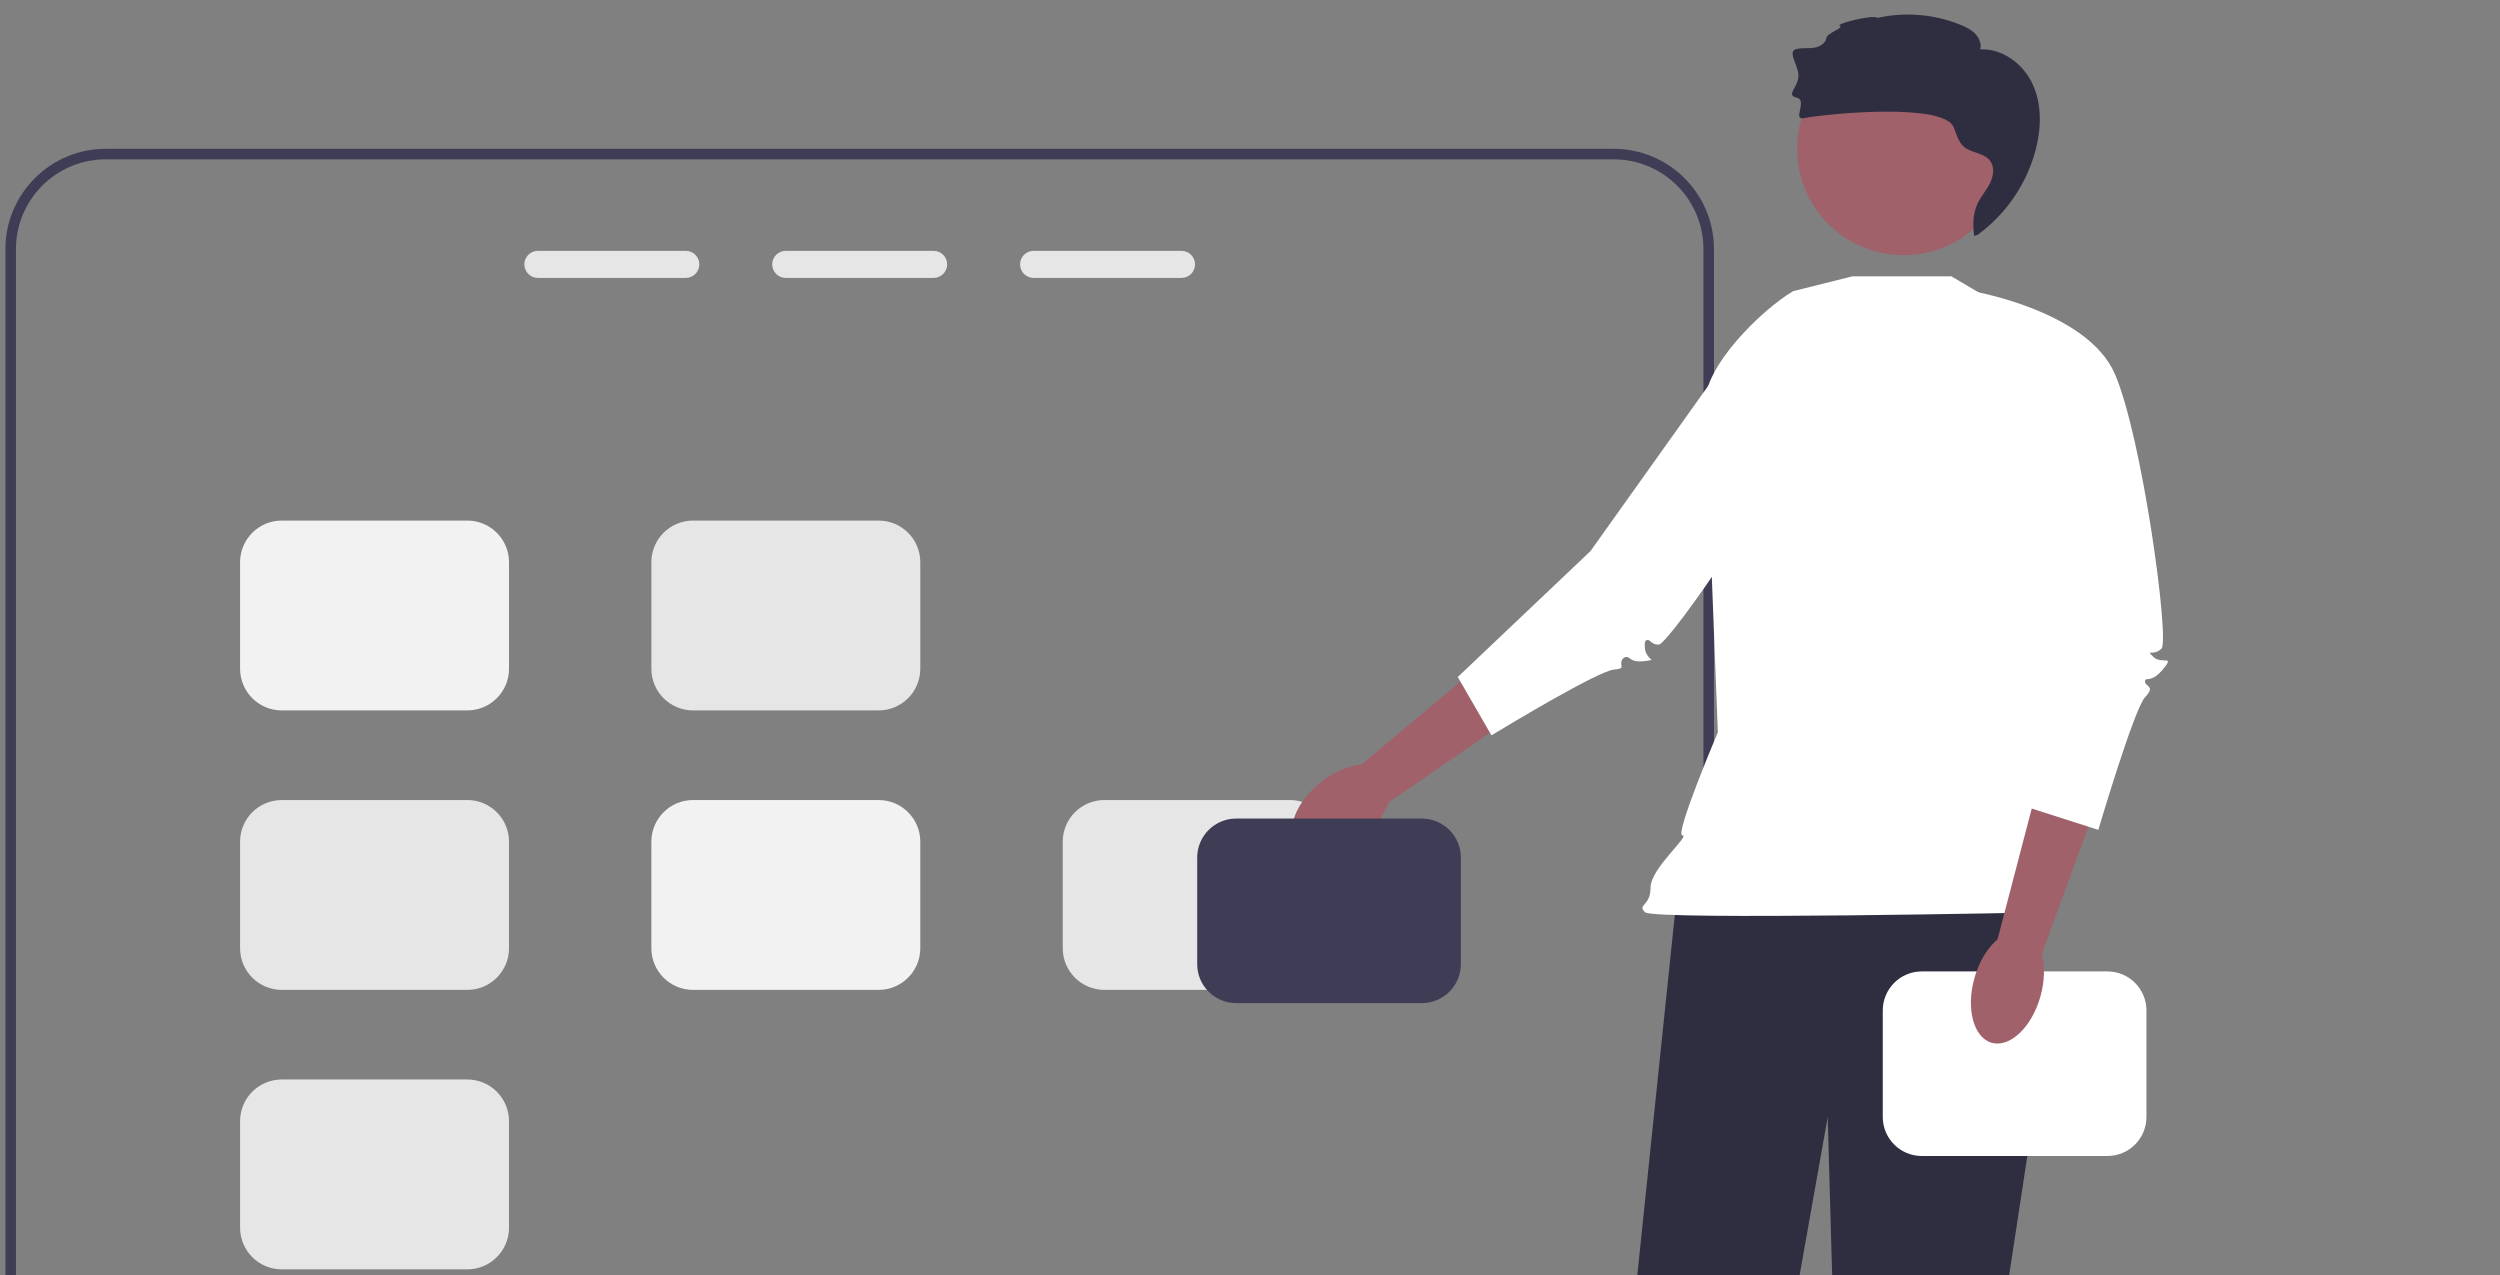 <svg width="149" height="76" viewBox="0 0 149 76" fill="none" xmlns="http://www.w3.org/2000/svg">
<rect x="0" y="0" width="149" height="76" fill="#808080" stroke="none"/>
<g clip-path="url(#clip0_436_6303)">
<path d="M96.175 8.869H6.3C3.003 8.869 0.322 11.55 0.322 14.847V107.549C0.322 110.846 3.003 113.527 6.3 113.527H96.175C99.472 113.527 102.153 110.846 102.153 107.549V14.847C102.153 11.55 99.472 8.869 96.175 8.869ZM101.525 107.549C101.525 110.5 99.127 112.898 96.175 112.898H6.3C3.349 112.898 0.951 110.5 0.951 107.549V14.847C0.951 11.895 3.349 9.497 6.3 9.497H96.175C99.127 9.497 101.525 11.895 101.525 14.847V107.549Z" fill="#3F3D56"/>
<path d="M40.876 14.951H32.056C31.613 14.951 31.252 15.312 31.252 15.755C31.252 16.202 31.613 16.563 32.056 16.563H40.876C41.319 16.563 41.68 16.202 41.68 15.755C41.68 15.312 41.319 14.951 40.876 14.951Z" fill="#E6E6E6"/>
<path d="M55.646 14.951H46.827C46.384 14.951 46.023 15.312 46.023 15.755C46.023 16.202 46.384 16.563 46.827 16.563H55.646C56.089 16.563 56.451 16.202 56.451 15.755C56.451 15.312 56.089 14.951 55.646 14.951Z" fill="#E6E6E6"/>
<path d="M70.42 14.951H61.6C61.157 14.951 60.796 15.312 60.796 15.755C60.796 16.202 61.157 16.563 61.6 16.563H70.42C70.863 16.563 71.224 16.202 71.224 15.755C71.224 15.312 70.863 14.951 70.42 14.951Z" fill="#E6E6E6"/>
<path d="M27.855 31.026H16.791C15.421 31.026 14.309 32.139 14.309 33.509V39.858C14.309 41.228 15.421 42.34 16.791 42.34H27.855C29.225 42.34 30.337 41.228 30.337 39.858V33.509C30.337 32.139 29.225 31.026 27.855 31.026Z" fill="#F2F2F2"/>
<path d="M27.855 47.682H16.791C15.421 47.682 14.309 48.795 14.309 50.165V56.514C14.309 57.884 15.421 58.997 16.791 58.997H27.855C29.225 58.997 30.337 57.884 30.337 56.514V50.165C30.337 48.795 29.225 47.682 27.855 47.682Z" fill="#E6E6E6"/>
<path d="M27.855 64.338H16.791C15.421 64.338 14.309 65.451 14.309 66.821V73.17C14.309 74.54 15.421 75.653 16.791 75.653H27.855C29.225 75.653 30.337 74.54 30.337 73.17V66.821C30.337 65.451 29.225 64.338 27.855 64.338Z" fill="#E6E6E6"/>
<path d="M52.367 31.026H41.304C39.934 31.026 38.821 32.139 38.821 33.509V39.858C38.821 41.228 39.934 42.34 41.304 42.34H52.367C53.738 42.34 54.85 41.228 54.85 39.858V33.509C54.85 32.139 53.738 31.026 52.367 31.026Z" fill="#E6E6E6"/>
<path d="M52.367 47.682H41.304C39.934 47.682 38.821 48.795 38.821 50.165V56.514C38.821 57.884 39.934 58.997 41.304 58.997H52.367C53.738 58.997 54.85 57.884 54.85 56.514V50.165C54.85 48.795 53.738 47.682 52.367 47.682Z" fill="#F2F2F2"/>
<path d="M76.885 47.682H65.822C64.451 47.682 63.339 48.795 63.339 50.165V56.514C63.339 57.884 64.451 58.997 65.822 58.997H76.885C78.255 58.997 79.368 57.884 79.368 56.514V50.165C79.368 48.795 78.255 47.682 76.885 47.682Z" fill="#E6E6E6"/>
<path d="M97.45 37.728L82.406 48.065L80.552 46.06L94.39 34.465L97.45 37.728Z" fill="#A0616A"/>
<path d="M81.249 49.826C82.729 48.636 83.357 46.96 82.651 46.081C81.945 45.202 80.172 45.453 78.692 46.642C77.211 47.831 76.583 49.508 77.289 50.387C77.995 51.266 79.768 51.015 81.249 49.826Z" fill="#A0616A"/>
<path d="M100.254 50.363L96.98 81.798C96.98 81.798 99.272 103.246 99.763 103.246C100.254 103.246 100.745 103.651 100.254 104.104C99.763 104.556 99.108 104.883 99.763 104.883C100.418 104.883 100.497 104.684 100.457 105.357C100.418 106.03 99.927 106.521 99.927 106.521L106.639 106.03L105.821 84.09L108.932 66.572C108.932 66.572 109.914 103.082 110.241 103.41C110.569 103.737 110.569 102.919 110.569 103.737C110.569 104.556 110.241 104.883 110.241 104.883L110.226 106.521H115.099L122.03 61.005L120.884 49.545L100.254 50.363Z" fill="#2F2E41"/>
<path d="M116.301 16.468H110.407L106.871 17.353C104.961 18.487 101.538 21.862 101.624 24.081L102.384 43.647C102.384 43.647 99.78 49.786 100.271 49.786C100.762 49.786 98.373 51.751 98.373 52.897C98.373 54.043 97.554 53.88 98.046 54.371C98.537 54.862 122.032 54.371 122.032 54.371C122.032 54.371 122.277 53.88 122.277 53.061C122.277 52.242 122.765 51.755 122.765 51.755V50.218L121.295 44.875L123.915 20.971L116.301 16.468Z" fill="white"/>
<path d="M86.883 40.35L88.89 43.825C89.986 43.162 95.28 39.981 96.195 39.907C96.54 39.88 96.618 39.815 96.633 39.795C96.648 39.776 96.644 39.734 96.635 39.666C96.62 39.56 96.599 39.4 96.722 39.264C96.904 39.064 97.063 39.185 97.14 39.242C97.259 39.332 97.459 39.483 98.102 39.392C98.267 39.368 98.371 39.348 98.436 39.333L98.428 39.326C98.288 39.194 98.053 38.972 98.036 38.617C98.021 38.298 98.017 38.213 98.133 38.158C98.24 38.108 98.323 38.183 98.373 38.228C98.457 38.305 98.595 38.43 98.879 38.419C99.607 38.181 106.366 28.422 107.685 24.534C108.014 23.566 107.973 22.667 107.565 21.863C106.781 20.32 104.863 19.547 104.389 19.377L94.794 32.843L86.883 40.35Z" fill="white"/>
<path d="M113.457 15.21C116.964 15.21 119.806 12.367 119.806 8.861C119.806 5.355 116.964 2.512 113.457 2.512C109.951 2.512 107.108 5.355 107.108 8.861C107.108 12.367 109.951 15.21 113.457 15.21Z" fill="#A0616A"/>
<path d="M121.139 5.003C120.581 3.806 119.344 2.877 118.026 2.944C118.106 2.612 117.958 2.257 117.721 2.011C117.485 1.765 117.169 1.611 116.853 1.482C115.291 0.843 113.531 0.696 111.885 1.068C111.72 0.839 109.37 1.417 109.651 1.539C109.932 1.662 108.905 1.955 108.856 2.257C108.803 2.589 108.452 2.792 108.12 2.844C107.788 2.896 107.445 2.846 107.115 2.908C106.45 3.035 107.194 3.853 107.185 4.53C107.175 5.207 106.413 5.671 107.074 5.816C107.757 5.966 106.813 7.174 107.499 7.044C109.052 6.749 115.834 6.12 116.438 7.581C116.605 7.987 116.71 8.446 117.039 8.736C117.488 9.131 118.235 9.1 118.601 9.571C118.897 9.952 118.812 10.51 118.594 10.939C118.375 11.368 118.042 11.734 117.844 12.173C117.579 12.761 117.58 13.417 117.656 14.068C117.715 14.037 117.805 14.007 117.94 13.976L117.882 13.983C119.576 12.749 120.821 10.912 121.339 8.88C121.664 7.601 121.697 6.199 121.139 5.003Z" fill="#2F2E41"/>
<path d="M125.603 57.897H114.538C113.254 57.897 112.213 58.938 112.213 60.222V66.572C112.213 67.856 113.254 68.897 114.538 68.897H125.603C126.887 68.897 127.928 67.856 127.928 66.572V60.222C127.928 58.938 126.887 57.897 125.603 57.897Z" fill="white"/>
<path d="M127.809 40.148L121.532 57.288L118.859 56.727L123.426 39.26L127.809 40.148Z" fill="#A0616A"/>
<path d="M121.607 59.398C122.125 57.571 121.666 55.841 120.581 55.533C119.497 55.225 118.197 56.457 117.679 58.283C117.16 60.11 117.62 61.841 118.704 62.149C119.789 62.456 121.089 61.225 121.607 59.398Z" fill="#A0616A"/>
<path d="M117.557 17.354C117.557 17.354 124.405 18.516 126.043 22.281C127.68 26.047 129.317 38.163 128.826 38.654C128.335 39.145 127.844 38.654 128.335 39.145C128.826 39.636 129.658 38.989 128.915 39.886C128.171 40.782 127.844 40.291 127.844 40.618C127.844 40.946 128.499 40.857 127.844 41.556C127.189 42.256 125.06 49.46 125.06 49.46L120.967 48.15L121.786 37.18L117.557 17.354Z" fill="white"/>
<path d="M84.742 48.786H73.678C72.394 48.786 71.353 49.827 71.353 51.111V57.461C71.353 58.745 72.394 59.786 73.678 59.786H84.742C86.026 59.786 87.067 58.745 87.067 57.461V51.111C87.067 49.827 86.026 48.786 84.742 48.786Z" fill="#3F3D56"/>
</g>
<defs>
<clipPath id="clip0_436_6303">
<rect width="148.631" height="112.755" fill="white" transform="translate(0.324 0.868)"/>
</clipPath>
</defs>
</svg>
